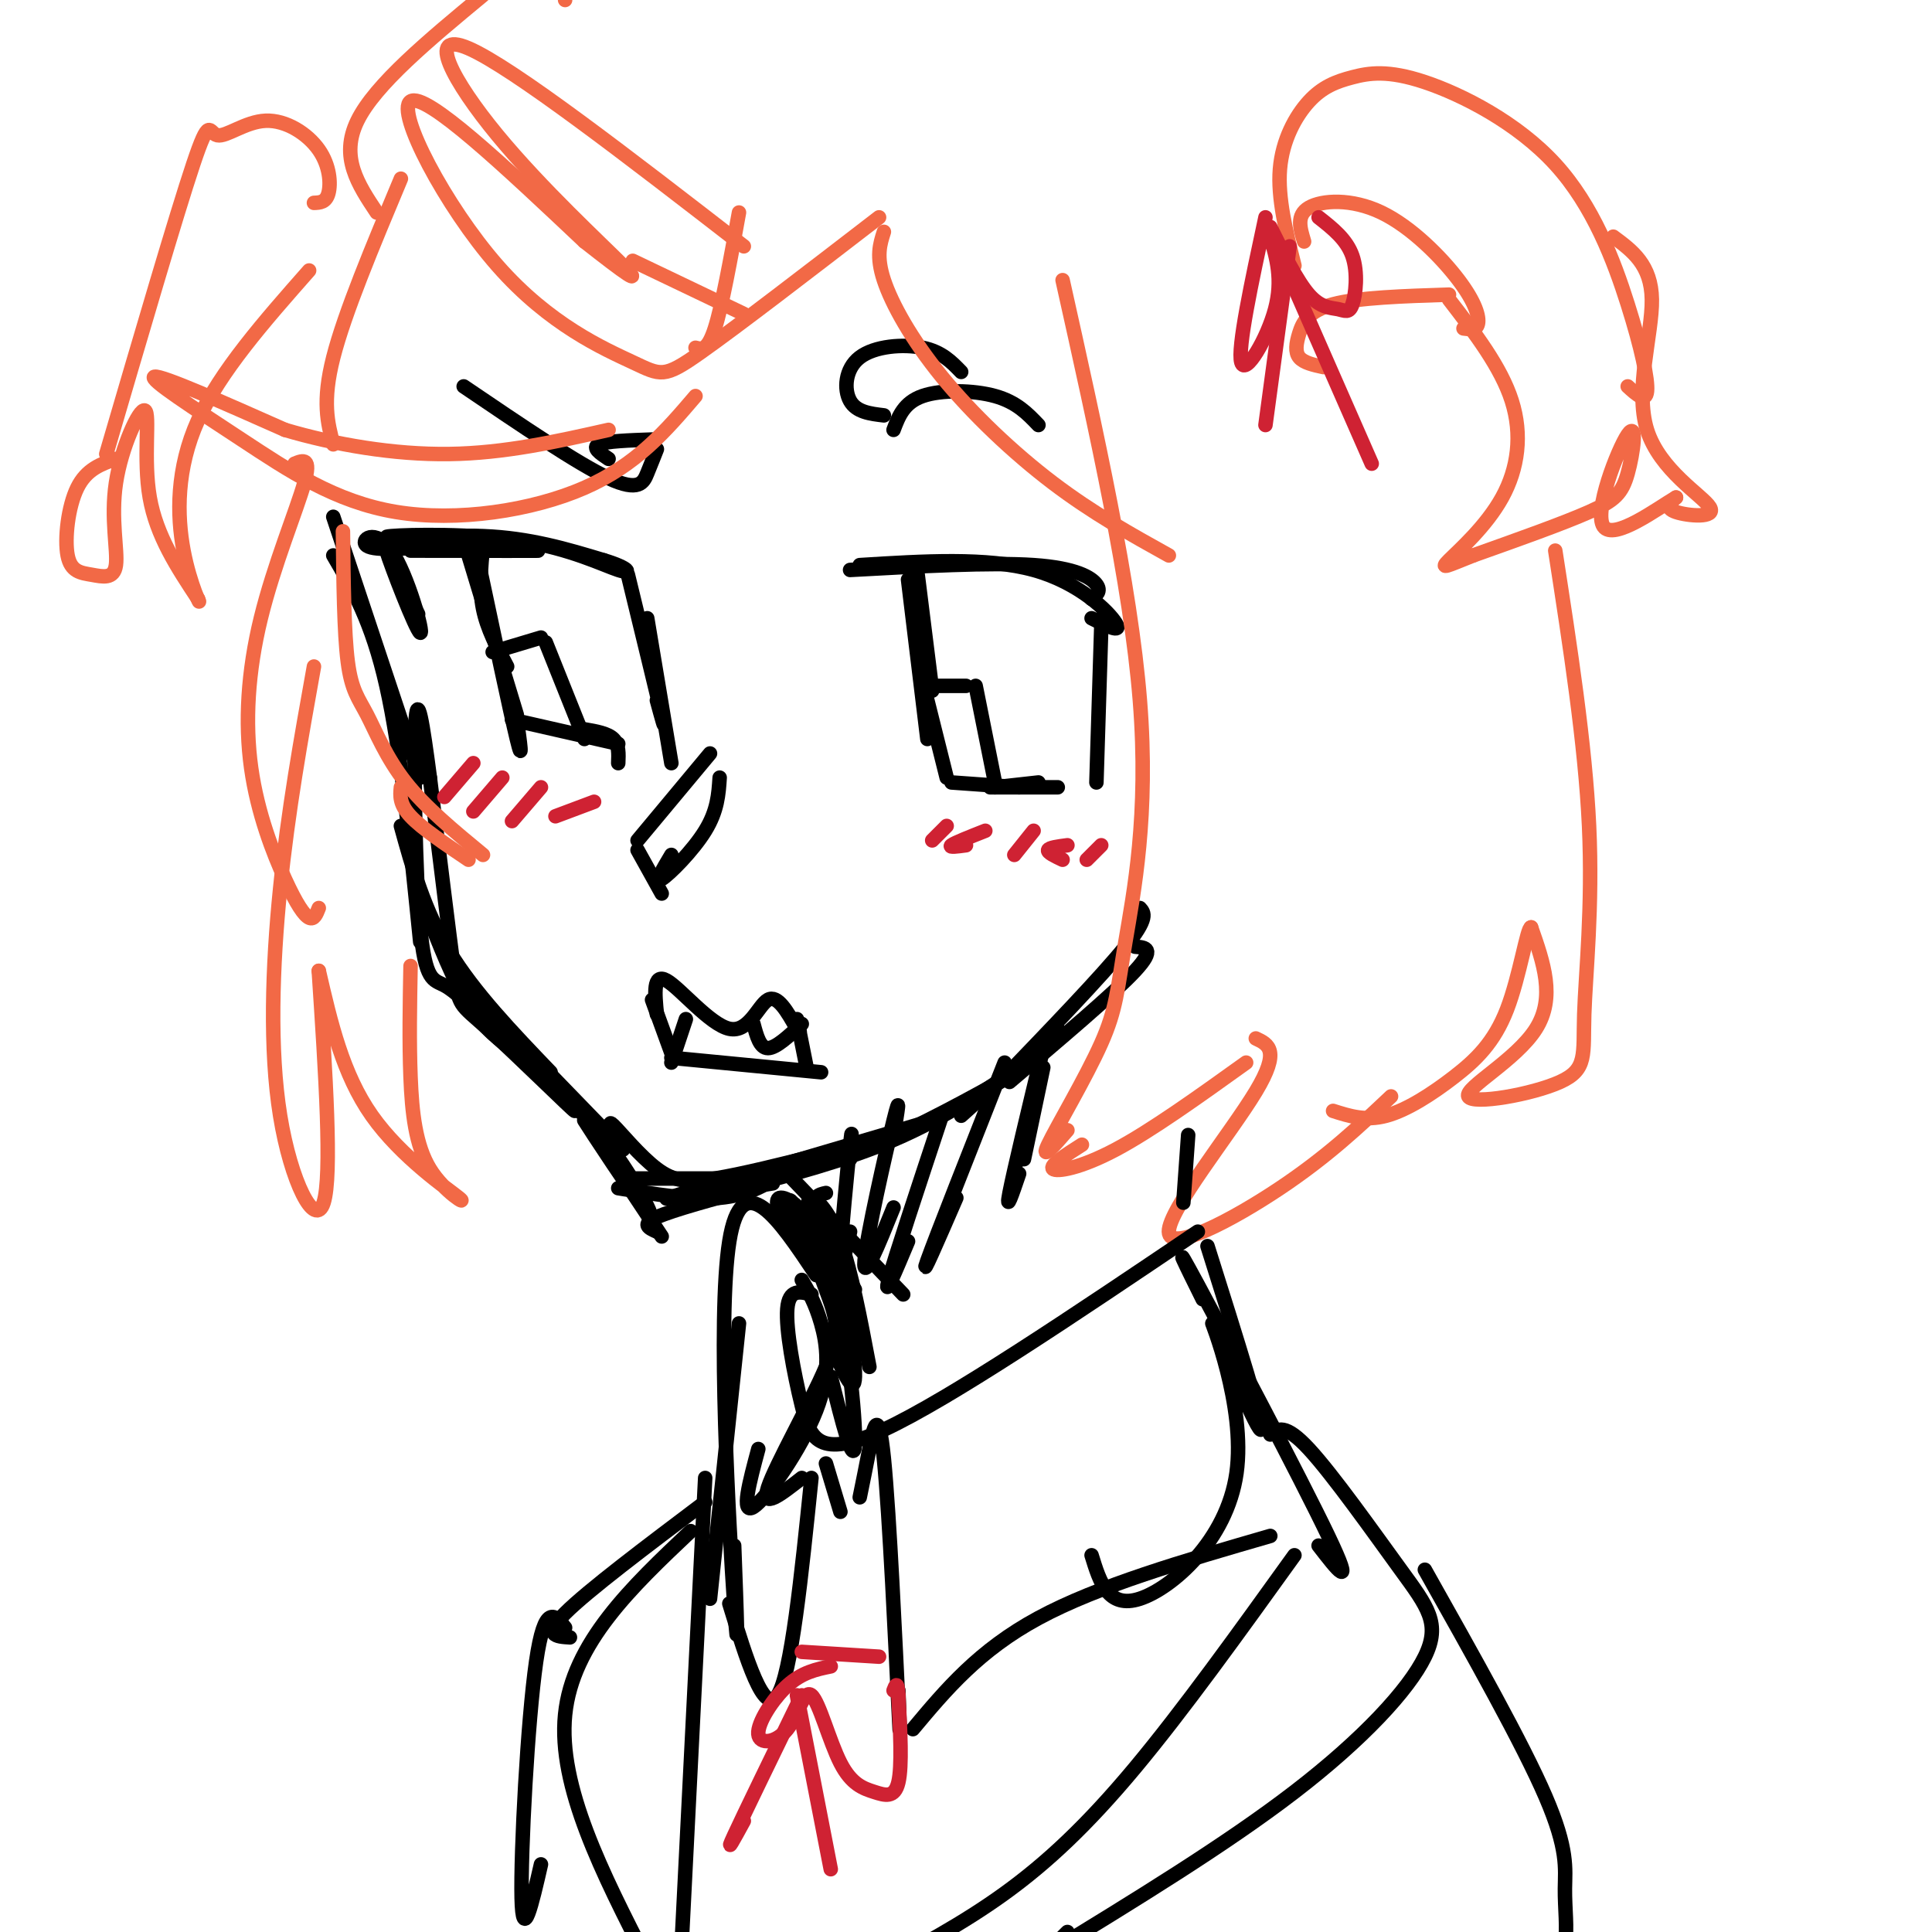 <svg viewBox='0 0 400 400' version='1.1' xmlns='http://www.w3.org/2000/svg' xmlns:xlink='http://www.w3.org/1999/xlink'><g fill='none' stroke='rgb(0,0,0)' stroke-width='3' stroke-linecap='round' stroke-linejoin='round'><path d='M69,107c0.000,0.000 18.000,54.000 18,54'/><path d='M69,115c4.000,6.833 8.000,13.667 11,27c3.000,13.333 5.000,33.167 7,53'/><path d='M88,188c2.917,7.500 5.833,15.000 9,20c3.167,5.000 6.583,7.500 10,10'/><path d='M96,206c11.577,11.946 23.155,23.893 23,24c-0.155,0.107 -12.042,-11.625 -18,-17c-5.958,-5.375 -5.988,-4.393 -7,-12c-1.012,-7.607 -3.006,-23.804 -5,-40'/><path d='M89,161c-1.459,-11.056 -2.608,-18.695 -3,-11c-0.392,7.695 -0.029,30.726 1,42c1.029,11.274 2.722,10.793 5,12c2.278,1.207 5.139,4.104 8,7'/><path d='M83,171c2.417,8.750 4.833,17.500 10,26c5.167,8.500 13.083,16.750 21,25'/><path d='M98,206c0.000,0.000 31.000,32.000 31,32'/><path d='M108,219c6.220,5.315 12.440,10.631 18,18c5.560,7.369 10.458,16.792 8,14c-2.458,-2.792 -12.274,-17.798 -13,-19c-0.726,-1.202 7.637,11.399 16,24'/><path d='M136,255c-1.667,-0.750 -3.333,-1.500 0,-3c3.333,-1.500 11.667,-3.750 20,-6'/><path d='M128,246c7.578,1.267 15.156,2.533 21,2c5.844,-0.533 9.956,-2.867 11,-4c1.044,-1.133 -0.978,-1.067 -3,-1'/><path d='M135,244c-3.500,0.000 -7.000,0.000 -3,0c4.000,0.000 15.500,0.000 27,0'/><path d='M128,236c-1.214,-2.196 -2.429,-4.393 -1,-3c1.429,1.393 5.500,6.375 9,9c3.500,2.625 6.429,2.893 12,2c5.571,-0.893 13.786,-2.946 22,-5'/><path d='M145,246c-5.500,1.667 -11.000,3.333 -3,1c8.000,-2.333 29.500,-8.667 51,-15'/><path d='M154,245c-3.889,0.867 -7.778,1.733 -4,1c3.778,-0.733 15.222,-3.067 26,-7c10.778,-3.933 20.889,-9.467 31,-15'/><path d='M160,245c-3.733,0.622 -7.467,1.244 -3,0c4.467,-1.244 17.133,-4.356 28,-9c10.867,-4.644 19.933,-10.822 29,-17'/><path d='M199,231c0.000,0.000 20.000,-18.000 20,-18'/><path d='M209,224c10.833,-9.167 21.667,-18.333 26,-23c4.333,-4.667 2.167,-4.833 0,-5'/><path d='M207,224c10.583,-11.000 21.167,-22.000 26,-28c4.833,-6.000 3.917,-7.000 3,-8'/><path d='M85,114c14.512,0.024 29.024,0.048 26,0c-3.024,-0.048 -23.583,-0.167 -28,-1c-4.417,-0.833 7.310,-2.381 17,-2c9.690,0.381 17.345,2.690 25,5'/><path d='M125,116c5.300,1.571 6.049,2.998 3,2c-3.049,-0.998 -9.898,-4.423 -20,-6c-10.102,-1.577 -23.458,-1.308 -27,-1c-3.542,0.308 2.729,0.654 9,1'/><path d='M91,113c-6.659,0.557 -13.317,1.113 -15,0c-1.683,-1.113 1.611,-3.896 5,1c3.389,4.896 6.874,17.472 6,17c-0.874,-0.472 -6.107,-13.992 -7,-17c-0.893,-3.008 2.553,4.496 6,12'/><path d='M86,126c1.000,2.000 0.500,1.000 0,0'/><path d='M100,113c-0.417,4.417 -0.833,8.833 0,13c0.833,4.167 2.917,8.083 5,12'/><path d='M99,116c3.333,15.750 6.667,31.500 8,37c1.333,5.500 0.667,0.750 0,-4'/><path d='M97,115c0.000,0.000 10.000,33.000 10,33'/><path d='M106,149c0.000,0.000 22.000,5.000 22,5'/><path d='M130,119c3.000,12.333 6.000,24.667 7,29c1.000,4.333 0.000,0.667 -1,-3'/><path d='M134,128c0.000,0.000 5.000,30.000 5,30'/><path d='M149,161c-0.222,3.422 -0.444,6.844 -3,11c-2.556,4.156 -7.444,9.044 -9,10c-1.556,0.956 0.222,-2.022 2,-5'/><path d='M147,156c0.000,0.000 -15.000,18.000 -15,18'/><path d='M132,176c0.000,0.000 5.000,9.000 5,9'/><path d='M136,210c-0.423,-4.304 -0.845,-8.607 2,-7c2.845,1.607 8.958,9.125 13,10c4.042,0.875 6.012,-4.893 8,-6c1.988,-1.107 3.994,2.446 6,6'/><path d='M165,213c1.000,1.000 0.500,0.500 0,0'/><path d='M135,207c0.000,0.000 4.000,11.000 4,11'/><path d='M139,219c0.000,0.000 31.000,3.000 31,3'/><path d='M165,211c0.000,0.000 2.000,10.000 2,10'/><path d='M156,212c0.667,2.500 1.333,5.000 3,5c1.667,0.000 4.333,-2.500 7,-5'/><path d='M142,211c0.000,0.000 -3.000,9.000 -3,9'/><path d='M136,93c-0.622,1.578 -1.244,3.156 -2,5c-0.756,1.844 -1.644,3.956 -8,1c-6.356,-2.956 -18.178,-10.978 -30,-19'/><path d='M135,91c-4.750,0.167 -9.500,0.333 -11,1c-1.500,0.667 0.250,1.833 2,3'/><path d='M176,118c14.578,-0.800 29.156,-1.600 38,-1c8.844,0.600 11.956,2.600 13,4c1.044,1.400 0.022,2.200 -1,3'/><path d='M178,117c13.200,-0.822 26.400,-1.644 36,1c9.600,2.644 15.600,8.756 17,11c1.400,2.244 -1.800,0.622 -5,-1'/><path d='M190,119c0.000,0.000 3.000,24.000 3,24'/><path d='M188,120c0.000,0.000 4.000,33.000 4,33'/><path d='M192,145c0.000,0.000 4.000,16.000 4,16'/><path d='M197,162c0.000,0.000 14.000,1.000 14,1'/><path d='M205,163c0.000,0.000 14.000,0.000 14,0'/><path d='M228,130c0.000,0.000 -1.000,32.000 -1,32'/><path d='M102,135c0.000,0.000 10.000,-3.000 10,-3'/><path d='M113,133c0.000,0.000 8.000,20.000 8,20'/><path d='M121,151c2.417,0.417 4.833,0.833 6,2c1.167,1.167 1.083,3.083 1,5'/><path d='M192,142c0.000,0.000 8.000,0.000 8,0'/><path d='M202,142c0.000,0.000 4.000,20.000 4,20'/><path d='M206,163c0.000,0.000 9.000,-1.000 9,-1'/></g>
<g fill='none' stroke='rgb(207,34,51)' stroke-width='3' stroke-linecap='round' stroke-linejoin='round'><path d='M98,158c0.000,0.000 -6.000,7.000 -6,7'/><path d='M104,161c0.000,0.000 -6.000,7.000 -6,7'/><path d='M112,163c0.000,0.000 -6.000,7.000 -6,7'/><path d='M123,166c0.000,0.000 -8.000,3.000 -8,3'/><path d='M196,171c0.000,0.000 -3.000,3.000 -3,3'/><path d='M204,172c-3.167,1.250 -6.333,2.500 -7,3c-0.667,0.500 1.167,0.250 3,0'/><path d='M214,172c0.000,0.000 -4.000,5.000 -4,5'/><path d='M221,175c-1.917,0.250 -3.833,0.500 -4,1c-0.167,0.500 1.417,1.250 3,2'/><path d='M228,175c0.000,0.000 -3.000,3.000 -3,3'/></g>
<g fill='none' stroke='rgb(0,0,0)' stroke-width='3' stroke-linecap='round' stroke-linejoin='round'><path d='M185,89c1.067,-2.822 2.133,-5.644 6,-7c3.867,-1.356 10.533,-1.244 15,0c4.467,1.244 6.733,3.622 9,6'/><path d='M183,86c-2.845,-0.339 -5.690,-0.679 -7,-3c-1.310,-2.321 -1.083,-6.625 2,-9c3.083,-2.375 9.024,-2.821 13,-2c3.976,0.821 5.988,2.911 8,5'/></g>
<g fill='none' stroke='rgb(242,105,70)' stroke-width='3' stroke-linecap='round' stroke-linejoin='round'><path d='M182,45c-14.700,11.319 -29.400,22.638 -37,28c-7.600,5.362 -8.099,4.767 -14,2c-5.901,-2.767 -17.204,-7.707 -28,-20c-10.796,-12.293 -21.085,-31.941 -18,-34c3.085,-2.059 19.542,13.470 36,29'/><path d='M121,50c8.679,6.837 12.378,9.431 8,5c-4.378,-4.431 -16.833,-15.885 -26,-27c-9.167,-11.115 -15.048,-21.890 -6,-18c9.048,3.890 33.024,22.445 57,41'/><path d='M153,44c-1.750,9.667 -3.500,19.333 -5,24c-1.500,4.667 -2.750,4.333 -4,4'/><path d='M131,54c0.000,0.000 23.000,11.000 23,11'/><path d='M144,82c-6.088,7.131 -12.175,14.262 -23,19c-10.825,4.738 -26.386,7.085 -39,5c-12.614,-2.085 -22.281,-8.600 -32,-15c-9.719,-6.400 -19.491,-12.686 -18,-13c1.491,-0.314 14.246,5.343 27,11'/><path d='M59,89c10.289,3.044 22.511,5.156 34,5c11.489,-0.156 22.244,-2.578 33,-5'/><path d='M183,48c-0.815,2.530 -1.631,5.060 0,10c1.631,4.940 5.708,12.292 12,20c6.292,7.708 14.798,15.774 23,22c8.202,6.226 16.101,10.613 24,15'/><path d='M220,58c7.045,31.573 14.089,63.145 16,87c1.911,23.855 -1.313,39.992 -3,50c-1.687,10.008 -1.839,13.887 -5,21c-3.161,7.113 -9.332,17.461 -11,21c-1.668,3.539 1.166,0.270 4,-3'/><path d='M224,237c-3.378,2.156 -6.756,4.311 -6,5c0.756,0.689 5.644,-0.089 13,-4c7.356,-3.911 17.178,-10.956 27,-18'/><path d='M260,215c2.583,1.214 5.167,2.429 0,11c-5.167,8.571 -18.083,24.500 -18,29c0.083,4.500 13.167,-2.429 23,-9c9.833,-6.571 16.417,-12.786 23,-19'/><path d='M268,55c-1.745,-7.004 -3.491,-14.009 -3,-20c0.491,-5.991 3.218,-10.969 6,-14c2.782,-3.031 5.617,-4.116 9,-5c3.383,-0.884 7.313,-1.568 15,1c7.688,2.568 19.133,8.389 27,17c7.867,8.611 12.157,20.011 15,29c2.843,8.989 4.241,15.568 4,18c-0.241,2.432 -2.120,0.716 -4,-1'/><path d='M274,76c-2.048,-0.446 -4.095,-0.893 -5,-2c-0.905,-1.107 -0.667,-2.875 0,-5c0.667,-2.125 1.762,-4.607 7,-6c5.238,-1.393 14.619,-1.696 24,-2'/><path d='M270,50c-0.828,-2.718 -1.656,-5.435 1,-7c2.656,-1.565 8.794,-1.976 15,1c6.206,2.976 12.478,9.340 16,14c3.522,4.660 4.292,7.617 4,9c-0.292,1.383 -1.646,1.191 -3,1'/><path d='M334,49c3.944,2.909 7.888,5.818 8,13c0.112,7.182 -3.609,18.636 -1,27c2.609,8.364 11.549,13.636 13,16c1.451,2.364 -4.585,1.818 -7,1c-2.415,-0.818 -1.207,-1.909 0,-3'/><path d='M347,103c-3.687,2.151 -12.905,9.029 -15,6c-2.095,-3.029 2.933,-15.967 5,-19c2.067,-3.033 1.172,3.837 0,8c-1.172,4.163 -2.621,5.618 -8,8c-5.379,2.382 -14.690,5.691 -24,9'/><path d='M305,115c-5.439,2.155 -7.035,3.041 -5,1c2.035,-2.041 7.702,-7.011 11,-13c3.298,-5.989 4.228,-12.997 2,-20c-2.228,-7.003 -7.614,-14.002 -13,-21'/><path d='M61,96c1.757,-0.709 3.514,-1.417 2,4c-1.514,5.417 -6.298,16.960 -9,28c-2.702,11.040 -3.322,21.578 -2,31c1.322,9.422 4.587,17.729 7,23c2.413,5.271 3.975,7.506 5,8c1.025,0.494 1.512,-0.753 2,-2'/><path d='M71,110c0.113,10.494 0.226,20.988 1,27c0.774,6.012 2.208,7.542 4,11c1.792,3.458 3.940,8.845 8,14c4.060,5.155 10.030,10.077 16,15'/><path d='M97,178c-4.833,-3.250 -9.667,-6.500 -12,-9c-2.333,-2.500 -2.167,-4.250 -2,-6'/><path d='M65,138c-2.685,14.946 -5.369,29.893 -7,46c-1.631,16.107 -2.208,33.375 0,47c2.208,13.625 7.202,23.607 9,18c1.798,-5.607 0.399,-26.804 -1,-48'/><path d='M66,201c2.461,10.687 4.922,21.375 11,30c6.078,8.625 15.774,15.188 18,17c2.226,1.812 -3.016,-1.128 -6,-6c-2.984,-4.872 -3.710,-11.678 -4,-19c-0.290,-7.322 -0.145,-15.161 0,-23'/></g>
<g fill='none' stroke='rgb(0,0,0)' stroke-width='3' stroke-linecap='round' stroke-linejoin='round'><path d='M171,247c-1.500,0.333 -3.000,0.667 -2,4c1.000,3.333 4.500,9.667 8,16'/><path d='M168,252c-0.533,-2.111 -1.067,-4.222 0,-4c1.067,0.222 3.733,2.778 6,9c2.267,6.222 4.133,16.111 6,26'/><path d='M168,249c1.556,0.644 3.111,1.289 5,9c1.889,7.711 4.111,22.489 4,27c-0.111,4.511 -2.556,-1.244 -5,-7'/><path d='M162,253c-0.952,-2.655 -1.905,-5.310 0,-5c1.905,0.310 6.667,3.583 10,15c3.333,11.417 5.238,30.976 5,36c-0.238,5.024 -2.619,-4.488 -5,-14'/><path d='M165,258c-1.108,-5.560 -2.217,-11.120 -1,-9c1.217,2.120 4.759,11.919 7,18c2.241,6.081 3.180,8.445 0,16c-3.180,7.555 -10.480,20.301 -12,25c-1.520,4.699 2.740,1.349 7,-2'/><path d='M246,235c0.000,0.000 -1.000,14.000 -1,14'/><path d='M250,258c6.077,19.270 12.153,38.539 11,38c-1.153,-0.539 -9.536,-20.887 -10,-22c-0.464,-1.113 6.990,17.008 5,31c-1.990,13.992 -13.426,23.855 -20,26c-6.574,2.145 -8.287,-3.427 -10,-9'/><path d='M166,265c1.411,2.435 2.821,4.869 4,9c1.179,4.131 2.125,9.958 -1,18c-3.125,8.042 -10.321,18.298 -13,20c-2.679,1.702 -0.839,-5.149 1,-12'/><path d='M164,244c0.000,0.000 23.000,24.000 23,24'/><path d='M176,240c0.267,-3.933 0.533,-7.867 0,-3c-0.533,4.867 -1.867,18.533 -2,23c-0.133,4.467 0.933,-0.267 2,-5'/><path d='M185,235c0.800,-4.733 1.600,-9.467 0,-3c-1.600,6.467 -5.600,24.133 -6,29c-0.400,4.867 2.800,-3.067 6,-11'/><path d='M195,231c-4.917,14.833 -9.833,29.667 -11,34c-1.167,4.333 1.417,-1.833 4,-8'/><path d='M208,220c-7.167,18.167 -14.333,36.333 -16,41c-1.667,4.667 2.167,-4.167 6,-13'/><path d='M216,217c-3.083,12.833 -6.167,25.667 -7,30c-0.833,4.333 0.583,0.167 2,-4'/><path d='M216,221c0.000,0.000 -4.000,19.000 -4,19'/><path d='M169,264c-7.711,-11.556 -15.422,-23.111 -18,-7c-2.578,16.111 -0.022,59.889 1,75c1.022,15.111 0.511,1.556 0,-12'/><path d='M168,268c-2.333,-0.601 -4.667,-1.202 -5,3c-0.333,4.202 1.333,13.208 3,20c1.667,6.792 3.333,11.369 17,5c13.667,-6.369 39.333,-23.685 65,-41'/><path d='M153,274c0.000,0.000 -6.000,57.000 -6,57'/><path d='M151,332c3.583,11.667 7.167,23.333 10,19c2.833,-4.333 4.917,-24.667 7,-45'/><path d='M171,303c0.000,0.000 3.000,10.000 3,10'/><path d='M178,310c0.595,-2.917 1.190,-5.833 2,-10c0.810,-4.167 1.833,-9.583 3,2c1.167,11.583 2.476,40.167 3,51c0.524,10.833 0.262,3.917 0,-3'/><path d='M189,358c6.833,-8.167 13.667,-16.333 26,-23c12.333,-6.667 30.167,-11.833 48,-17'/><path d='M249,269c-3.467,-7.000 -6.933,-14.000 -1,-3c5.933,11.000 21.267,40.000 27,52c5.733,12.000 1.867,7.000 -2,2'/><path d='M268,322c-11.533,16.044 -23.067,32.089 -33,44c-9.933,11.911 -18.267,19.689 -27,26c-8.733,6.311 -17.867,11.156 -27,16'/><path d='M146,306c0.000,0.000 -5.000,99.000 -5,99'/><path d='M263,297c1.514,-1.187 3.027,-2.373 8,3c4.973,5.373 13.405,17.306 19,25c5.595,7.694 8.352,11.148 5,18c-3.352,6.852 -12.815,17.100 -27,28c-14.185,10.900 -33.093,22.450 -52,34'/><path d='M219,402c0.000,0.000 2.000,-2.000 2,-2'/><path d='M295,325c10.137,18.018 20.274,36.036 25,47c4.726,10.964 4.042,14.875 4,19c-0.042,4.125 0.560,8.464 0,11c-0.560,2.536 -2.280,3.268 -4,4'/><path d='M146,311c-12.167,9.167 -24.333,18.333 -29,23c-4.667,4.667 -1.833,4.833 1,5'/><path d='M117,337c-2.111,-2.644 -4.222,-5.289 -6,7c-1.778,12.289 -3.222,39.511 -3,49c0.222,9.489 2.111,1.244 4,-7'/><path d='M143,317c-12.250,11.583 -24.500,23.167 -26,38c-1.500,14.833 7.750,32.917 17,51'/></g>
<g fill='none' stroke='rgb(207,34,51)' stroke-width='3' stroke-linecap='round' stroke-linejoin='round'><path d='M166,342c0.000,0.000 16.000,1.000 16,1'/><path d='M172,345c-2.973,0.612 -5.946,1.224 -9,4c-3.054,2.776 -6.188,7.716 -6,10c0.188,2.284 3.697,1.910 6,-1c2.303,-2.910 3.399,-8.357 5,-7c1.601,1.357 3.708,9.518 6,14c2.292,4.482 4.771,5.284 7,6c2.229,0.716 4.208,1.348 5,-2c0.792,-3.348 0.396,-10.674 0,-18'/><path d='M186,351c-0.167,-3.167 -0.583,-2.083 -1,-1'/><path d='M166,351c-6.000,12.333 -12.000,24.667 -14,29c-2.000,4.333 0.000,0.667 2,-3'/><path d='M165,351c0.000,0.000 7.000,36.000 7,36'/><path d='M262,45c-2.911,13.556 -5.822,27.111 -5,30c0.822,2.889 5.378,-4.889 7,-11c1.622,-6.111 0.311,-10.556 -1,-15'/><path d='M263,47c2.781,5.614 5.563,11.228 8,14c2.437,2.772 4.530,2.702 6,3c1.470,0.298 2.319,0.965 3,-1c0.681,-1.965 1.195,-6.561 0,-10c-1.195,-3.439 -4.097,-5.719 -7,-8'/><path d='M267,51c0.000,0.000 -5.000,37.000 -5,37'/><path d='M266,55c0.000,0.000 18.000,41.000 18,41'/></g>
<g fill='none' stroke='rgb(242,105,70)' stroke-width='3' stroke-linecap='round' stroke-linejoin='round'><path d='M322,114c3.105,20.054 6.209,40.108 7,57c0.791,16.892 -0.733,30.623 -1,39c-0.267,8.377 0.722,11.400 -5,14c-5.722,2.600 -18.156,4.777 -19,3c-0.844,-1.777 9.902,-7.508 14,-14c4.098,-6.492 1.549,-13.746 -1,-21'/><path d='M317,192c-0.809,-0.116 -2.330,10.093 -5,17c-2.670,6.907 -6.488,10.514 -11,14c-4.512,3.486 -9.718,6.853 -14,8c-4.282,1.147 -7.641,0.073 -11,-1'/><path d='M65,42c1.239,-0.045 2.478,-0.091 3,-2c0.522,-1.909 0.328,-5.683 -2,-9c-2.328,-3.317 -6.789,-6.178 -11,-6c-4.211,0.178 -8.172,3.394 -10,3c-1.828,-0.394 -1.522,-4.398 -5,6c-3.478,10.398 -10.739,35.199 -18,60'/><path d='M24,95c-3.047,1.062 -6.095,2.124 -8,6c-1.905,3.876 -2.669,10.567 -2,14c0.669,3.433 2.771,3.609 5,4c2.229,0.391 4.586,0.997 5,-2c0.414,-2.997 -1.116,-9.597 0,-17c1.116,-7.403 4.877,-15.608 6,-15c1.123,0.608 -0.394,10.031 1,18c1.394,7.969 5.697,14.485 10,21'/><path d='M41,124c0.964,2.226 -1.625,-2.708 -3,-10c-1.375,-7.292 -1.536,-16.940 3,-27c4.536,-10.060 13.768,-20.530 23,-31'/><path d='M83,37c-5.833,13.917 -11.667,27.833 -14,37c-2.333,9.167 -1.167,13.583 0,18'/><path d='M78,44c-3.833,-5.750 -7.667,-11.500 -4,-19c3.667,-7.500 14.833,-16.750 26,-26'/><path d='M117,0c0.000,0.000 0.000,0.000 0,0'/></g>
</svg>